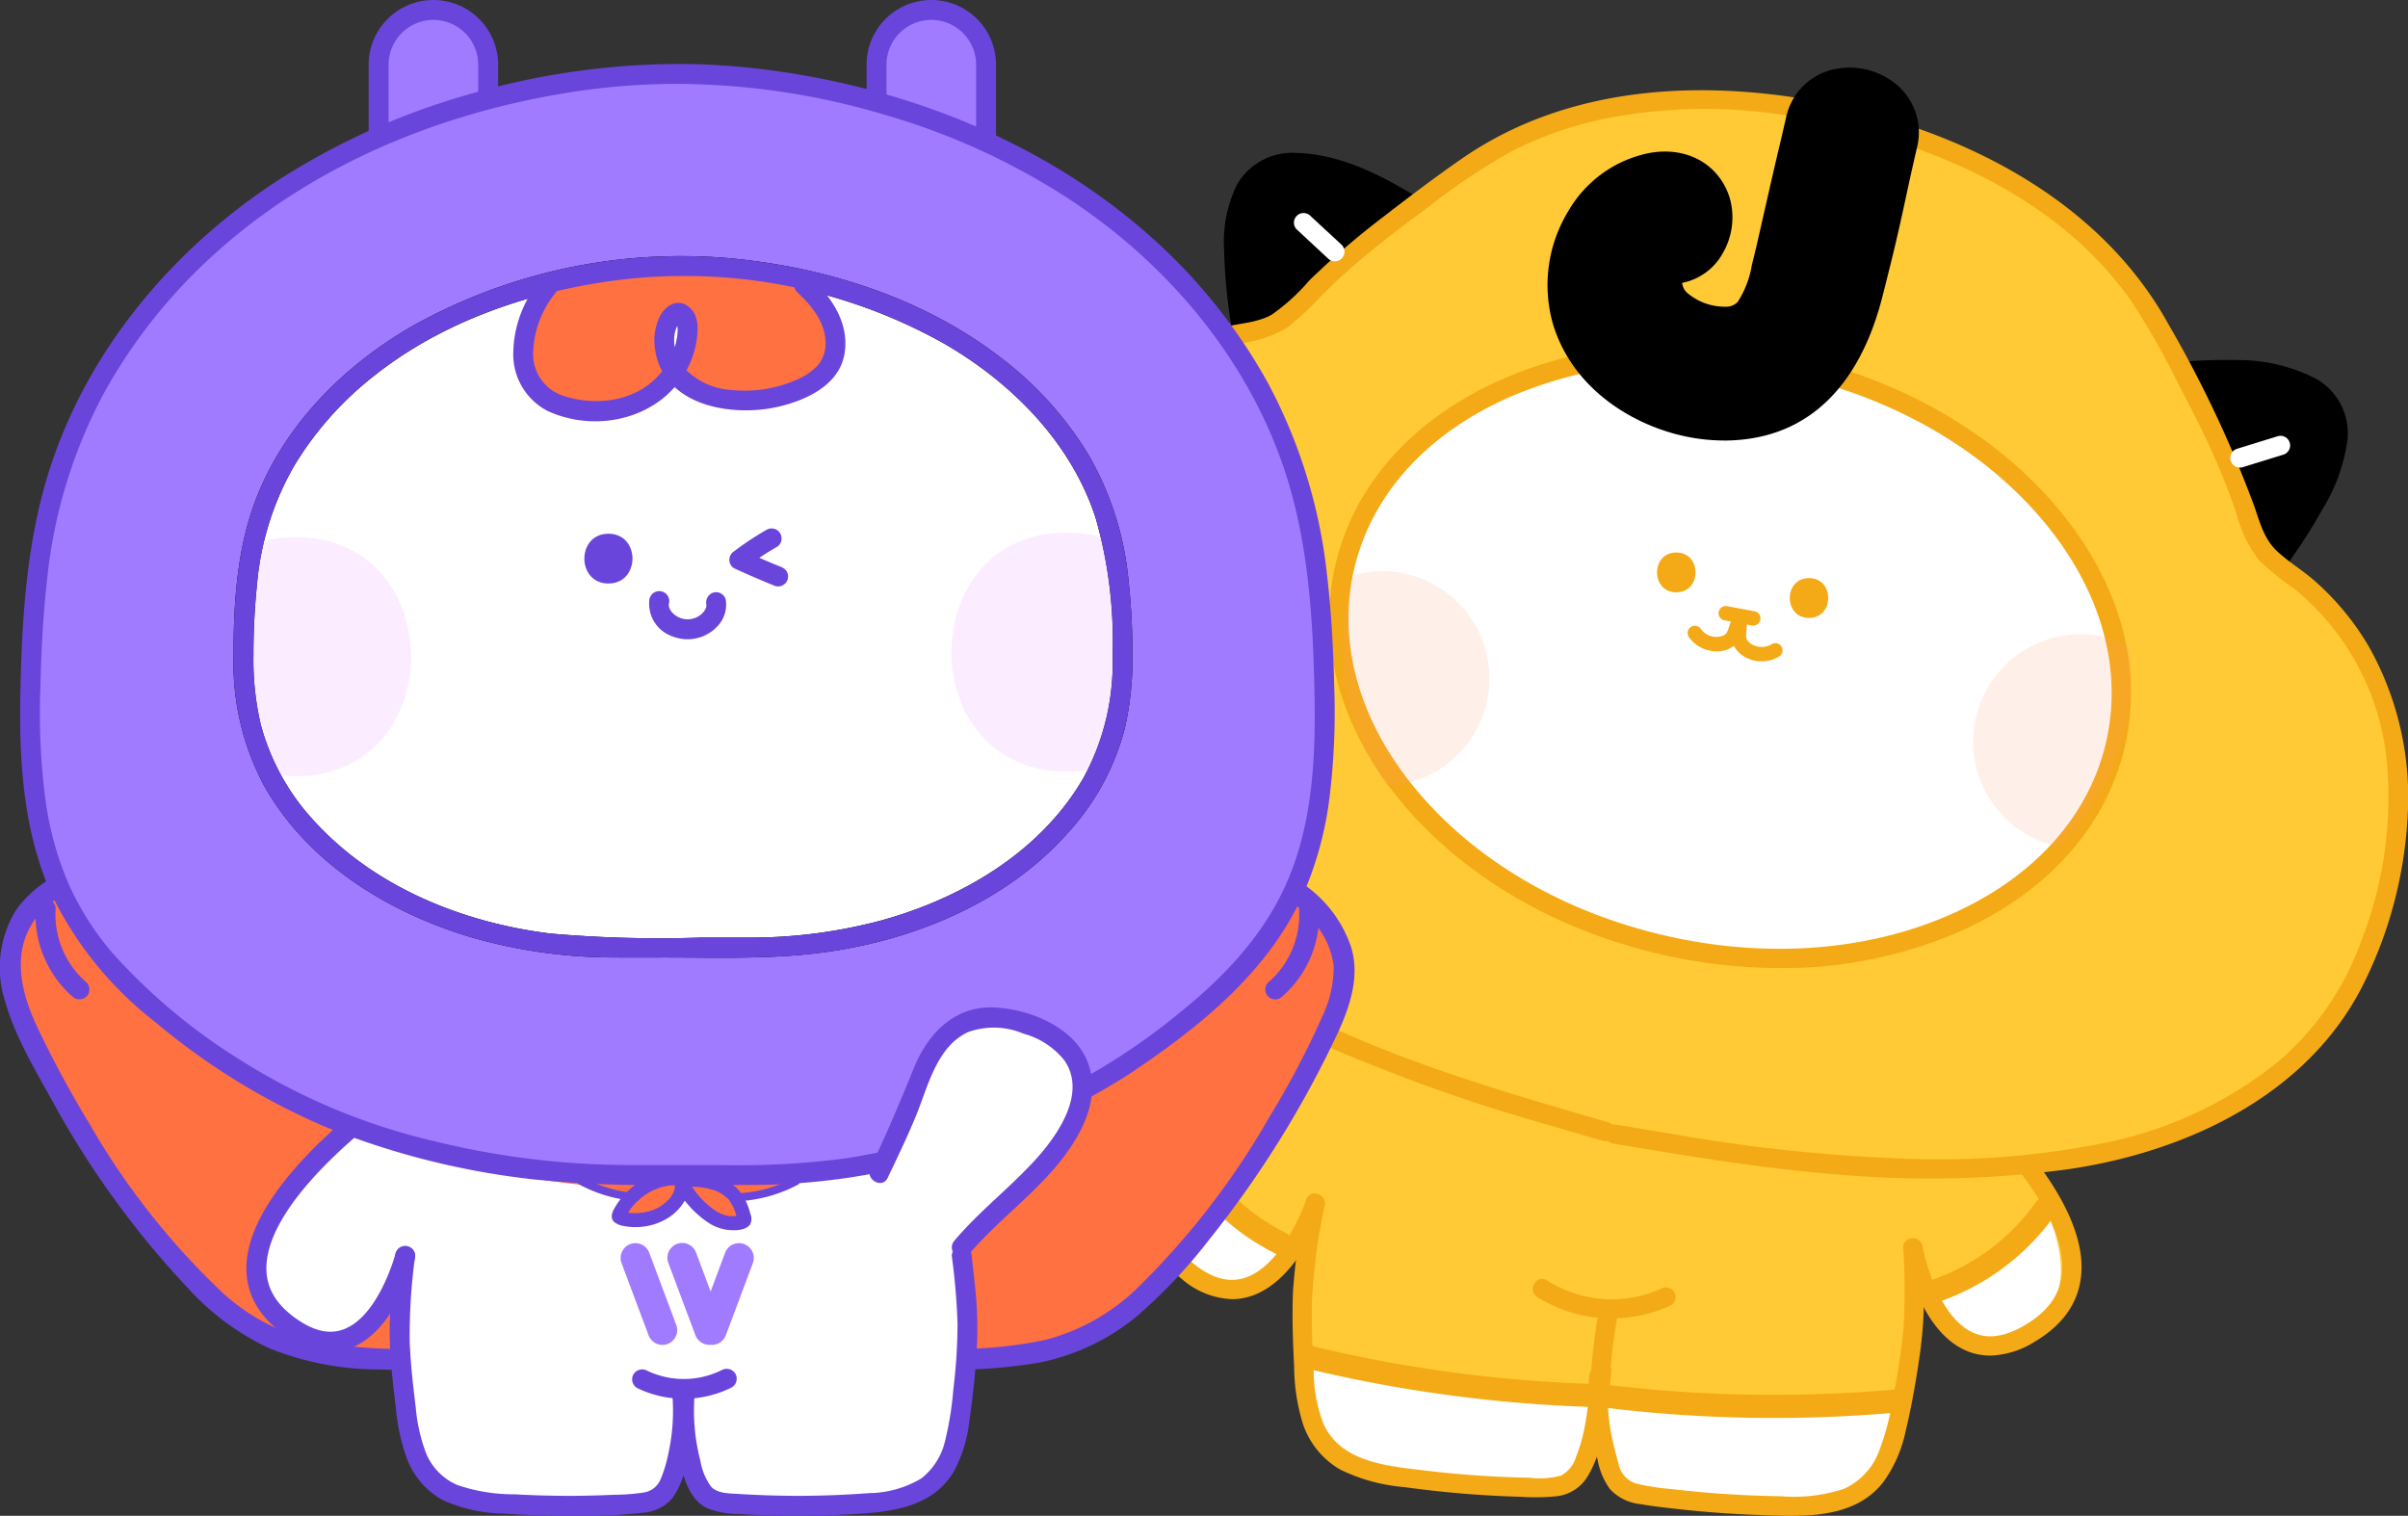 <svg xmlns="http://www.w3.org/2000/svg" xmlns:xlink="http://www.w3.org/1999/xlink" width="241.815" height="152.225" viewBox="0 0 241.815 152.225">
  <rect x="0" y="0" width="241.815" height="152.225" fill="#333333" stroke="none"/>
  <defs>
    <clipPath id="clip-path">
      <rect id="사각형_18660" data-name="사각형 18660" width="141.815" height="145.44" fill="none"/>
    </clipPath>
    <clipPath id="clip-path-3">
      <path id="패스_7281" data-name="패스 7281" d="M34.861,56.253c-1.479,16.4,15.028,31.29,36.87,33.261s40.748-9.726,42.228-26.125S98.931,32.1,77.089,30.127q-2.422-.218-4.787-.216c-19.752,0-36.07,11.155-37.441,26.342" fill="none"/>
    </clipPath>
    <clipPath id="clip-path-4">
      <rect id="사각형_18657" data-name="사각형 18657" width="21.568" height="21.569" transform="translate(98.146 56.908)" fill="none"/>
    </clipPath>
    <clipPath id="clip-path-5">
      <rect id="사각형_18658" data-name="사각형 18658" width="21.569" height="21.569" transform="translate(28.007 50.58)" fill="none"/>
    </clipPath>
    <clipPath id="clip-path-7">
      <rect id="사각형_18562" data-name="사각형 18562" width="136.029" height="152.225" fill="none"/>
    </clipPath>
    <clipPath id="clip-path-9">
      <path id="패스_6693" data-name="패스 6693" d="M68.48,25a49.469,49.469,0,0,0-8.627.769,48.806,48.806,0,0,0-20.808,8.623A34.425,34.425,0,0,0,26.394,51.9,47.729,47.729,0,0,0,24.8,63.5a39.736,39.736,0,0,0,.79,11.3c1.658,6.592,6.246,12.384,12.139,16.333a39.571,39.571,0,0,0,9.618,4.637A47.179,47.179,0,0,0,62.152,98H74.806a47.179,47.179,0,0,0,14.8-2.227,39.577,39.577,0,0,0,9.619-4.637c5.892-3.949,10.48-9.741,12.139-16.333a39.736,39.736,0,0,0,.789-11.3,47.728,47.728,0,0,0-1.592-11.6,34.437,34.437,0,0,0-12.651-17.5,48.812,48.812,0,0,0-20.808-8.623A49.664,49.664,0,0,0,68.61,25h-.13" fill="none"/>
    </clipPath>
    <clipPath id="clip-path-10">
      <rect id="사각형_18559" data-name="사각형 18559" width="23.183" height="24" transform="translate(95.545 53.487)" fill="none"/>
    </clipPath>
    <clipPath id="clip-path-11">
      <rect id="사각형_18560" data-name="사각형 18560" width="23.183" height="24" transform="translate(18.09 53.957)" fill="none"/>
    </clipPath>
  </defs>
  <g id="그룹_9766" data-name="그룹 9766" transform="translate(-884 -3638.275)">
    <g id="그룹_9765" data-name="그룹 9765" transform="translate(984 3645.06)">
      <g id="그룹_9764" data-name="그룹 9764" clip-path="url(#clip-path)">
        <g id="그룹_9753" data-name="그룹 9753">
          <g id="그룹_9752" data-name="그룹 9752" clip-path="url(#clip-path)">
            <path id="패스_7251" data-name="패스 7251" d="M93.639,98.163s12.55,15.353,13.636,18.426-.845,11.355-5.291,11.4-6.349-1.635-6.349-1.635l-3.5-6.681s-.444,20.043-4.8,22.843-22.868.71-22.868.71-3.822-3.454-4.019-5.608a39.091,39.091,0,0,1,.03-5.2l-1.977,8.727s-3.215,2.864-13.133.728-9.266-1.416-9.266-1.416-4.961-2.713-5.208-10.567a81.488,81.488,0,0,1,1.012-14.938s-5.248,7.162-6.336,7.4-10.218-.437-9.69-7.539S32.615,95.662,32.615,95.662l30.436,2.265c16.233,1.208,12.888,5.04,16.082,3.237s14.506-3,14.506-3" fill="#ffca36"/>
            <path id="패스_7252" data-name="패스 7252" d="M18.676,107.871s-5.427,7.494-.859,11.545,9.159,3.373,11.768-.514c0,0-8.011-5.732-10.909-11.031" fill="#fff"/>
            <path id="패스_7253" data-name="패스 7253" d="M105.3,114.316s4.258,8.215-.859,11.545-9.557,1.981-11.563-2.25c0,0,8.771-4.483,12.422-9.295" fill="#fff"/>
            <path id="패스_7254" data-name="패스 7254" d="M54.38,123.476a14.085,14.085,0,0,0,13.407.826.974.974,0,0,0,.347-1.324.993.993,0,0,0-1.325-.347,12.078,12.078,0,0,1-11.452-.827c-1.045-.684-2.016.991-.977,1.672" fill="#f4aa16"/>
            <path id="패스_7255" data-name="패스 7255" d="M60.653,133.471S31.676,130.647,30.9,129.9s1.587,8.606,1.587,8.606l7.351,2.921,13.019,1.136s4.2.216,5.651-1.409,2.145-7.678,2.145-7.678" fill="#fff"/>
            <path id="패스_7256" data-name="패스 7256" d="M61.118,133.171s29.076,1.5,29.955.867-2.844,8.276-2.844,8.276l-7.7,1.8-13.043-.8s-4.188-.409-5.38-2.23-.985-7.911-.985-7.911" fill="#fff"/>
            <path id="패스_7257" data-name="패스 7257" d="M31.031,130.609a141.3,141.3,0,0,0,29,3.91c1.5.046,1.495-2.278,0-2.323a138.225,138.225,0,0,1-28.386-3.827c-1.453-.353-2.073,1.887-.618,2.24" fill="#f4aa16"/>
            <path id="패스_7258" data-name="패스 7258" d="M90.6,132.737a139.815,139.815,0,0,1-28.952-.421c-1.482-.176-1.469,2.149,0,2.323a139.676,139.676,0,0,0,28.952.421c1.477-.132,1.491-2.456,0-2.323" fill="#f4aa16"/>
            <path id="패스_7259" data-name="패스 7259" d="M23.714,123.686a8.159,8.159,0,0,1-5.084-2.072c-2.654-2.139-3.885-4.675-3.658-7.539.728-9.206,16.706-18.47,17.387-18.859a.968.968,0,1,1,.963,1.679c-.158.09-15.774,9.142-16.421,17.334-.175,2.217.789,4.14,2.944,5.878,1.8,1.452,3.448,1.933,5.036,1.474,3.967-1.15,6.257-7.764,6.28-7.83a.968.968,0,0,1,1.834.621c-.1.311-2.635,7.632-7.571,9.068a6.075,6.075,0,0,1-1.71.246" fill="#f4aa16"/>
            <path id="패스_7260" data-name="패스 7260" d="M59.914,130.6c-.285,2.025-.413,4.081-.814,6.087a15.29,15.29,0,0,1-.823,2.807,3.187,3.187,0,0,1-1.488,1.9,8.183,8.183,0,0,1-3.186.224q-1.769-.033-3.535-.125-3.591-.187-7.164-.621c-3.725-.453-8.376-.849-10.051-4.795a15.1,15.1,0,0,1-.931-5.1c-.127-2.354-.224-4.716-.171-7.074a59.7,59.7,0,0,1,1.261-9.593c.226-1.218-1.64-1.74-1.867-.514a65.84,65.84,0,0,0-1.29,8.935c-.121,2.585-.021,5.174.106,7.756a19.881,19.881,0,0,0,.873,5.7,8.362,8.362,0,0,0,3.768,4.62,17.97,17.97,0,0,0,6.408,1.751c2.578.355,5.166.625,7.764.792q1.941.126,3.886.179a22,22,0,0,0,3.684-.053,4.184,4.184,0,0,0,2.963-1.794,10.786,10.786,0,0,0,1.385-3.312,57.935,57.935,0,0,0,1.089-7.261,1,1,0,0,0-.676-1.191.975.975,0,0,0-1.191.676" fill="#f4aa16"/>
            <path id="패스_7261" data-name="패스 7261" d="M99.858,129.352a6.075,6.075,0,0,1-2.567-.564c-4.669-2.15-6.087-9.766-6.146-10.089a.968.968,0,0,1,1.906-.343c.012.069,1.3,6.95,5.052,8.674,1.5.691,3.2.457,5.2-.714,2.389-1.4,3.626-3.157,3.781-5.376.574-8.2-13.532-19.461-13.674-19.573a.968.968,0,0,1,1.2-1.519c.615.486,15.047,12.014,14.4,21.225-.2,2.866-1.792,5.191-4.732,6.915a8.821,8.821,0,0,1-4.423,1.364" fill="#f4aa16"/>
            <path id="패스_7262" data-name="패스 7262" d="M59.592,131.408a22.692,22.692,0,0,0,.265,5.946c.162.843.376,1.676.588,2.508a7.1,7.1,0,0,0,1.232,2.9,4.812,4.812,0,0,0,3,1.5c1.252.218,2.523.356,3.785.5q3.925.441,7.877.587c4.373.162,9.763.574,12.77-3.275a13.334,13.334,0,0,0,2.265-5.166c.564-2.347.992-4.748,1.34-7.136a42.788,42.788,0,0,0,.47-7.939c-.044-1.1-.077-2.2-.116-3.3-.043-1.242-1.98-1.248-1.936,0a66.619,66.619,0,0,1,.023,8.068,67.986,67.986,0,0,1-1.123,7.291,24.052,24.052,0,0,1-1.4,5.223,6.7,6.7,0,0,1-3.474,3.621,16.013,16.013,0,0,1-6.347.738q-3.714-.05-7.418-.361-1.762-.148-3.52-.356a23.424,23.424,0,0,1-3.479-.533,2.562,2.562,0,0,1-1.86-2.017c-.264-.915-.488-1.85-.69-2.78a20.907,20.907,0,0,1-.316-6.013c.089-1.243-1.847-1.238-1.936,0" fill="#f4aa16"/>
            <path id="패스_7263" data-name="패스 7263" d="M17.65,108.772a23.473,23.473,0,0,0,10.359,10.3,1.189,1.189,0,0,0,1.589-.416,1.173,1.173,0,0,0-.417-1.59,21.4,21.4,0,0,1-9.525-9.47,1.162,1.162,0,0,0-2.006,1.173" fill="#f4aa16"/>
            <path id="패스_7264" data-name="패스 7264" d="M104.36,114.051a21.144,21.144,0,0,1-10.6,7.772c-1.416.462-.81,2.707.617,2.241a23.775,23.775,0,0,0,11.99-8.84,1.171,1.171,0,0,0-.417-1.59,1.186,1.186,0,0,0-1.589.417" fill="#f4aa16"/>
            <path id="패스_7265" data-name="패스 7265" d="M115.157,31.024s13.921-2.119,18.687,2.586c0,0,3.778,3.885-6.975,17.983l-13.15-18.952Z"/>
            <path id="패스_7266" data-name="패스 7266" d="M44.363,15.789S32.736,7.846,26.4,10.021c0,0-5.089,1.863-1.509,19.229L44.958,17.869Z"/>
            <path id="패스_7267" data-name="패스 7267" d="M45.553,15.083c-4.565-2.959-9.708-6.358-15.343-6.509A6.4,6.4,0,0,0,24.195,11.8a13.094,13.094,0,0,0-1.265,6.568,53.157,53.157,0,0,0,1.243,10.24c.266,1.217,2.133.7,1.867-.515a51.09,51.09,0,0,1-1.119-8.25,15.757,15.757,0,0,1,.583-6.273,4.468,4.468,0,0,1,4.4-3.061,17.4,17.4,0,0,1,7.174,1.884,61.415,61.415,0,0,1,7.5,4.364c1.048.68,2.02-1,.977-1.672"/>
            <path id="패스_7268" data-name="패스 7268" d="M115.163,31.964c4.986-.635,10.41-1.4,15.253.4a4.651,4.651,0,0,1,3.417,4.376,13.372,13.372,0,0,1-2.045,6.205,51.111,51.111,0,0,1-4.711,7.221,1,1,0,0,0,0,1.369.976.976,0,0,0,1.37,0A54.315,54.315,0,0,0,133.14,44.5a17.949,17.949,0,0,0,2.6-7.124,6.313,6.313,0,0,0-3.057-6.069,16.965,16.965,0,0,0-7.783-1.93,54.61,54.61,0,0,0-9.741.648,1,1,0,0,0-.968.968.973.973,0,0,0,.968.968"/>
            <path id="패스_7269" data-name="패스 7269" d="M110.315,17.87a54.83,54.83,0,0,0-33-14.2c-20.6-1.5-27.364,4.367-27.364,4.367L38.045,16.018,28.217,24.86S8.62,29.746,3.682,43.852s-2.065,21.22-2.065,21.22,4.751,23.307,35.091,33.3A152.494,152.494,0,0,0,86.249,110.18c27.95,1.757,40.125-8.293,40.125-8.293s18.384-9.352,13.292-38.5c0,0-4.305-9.552-12.465-14.267,0,0-10.258-28.392-16.886-31.248" fill="#ffca36"/>
            <path id="패스_7270" data-name="패스 7270" d="M85.006,3.885c-12.839-2.8-27.023-2.463-38.182,5.248-2.76,1.907-5.45,3.957-8.106,6.007A81.184,81.184,0,0,0,31.463,21.4a19.685,19.685,0,0,1-3.778,3.43c-1.41.791-3.159.846-4.708,1.218a27.077,27.077,0,0,0-7.477,3.03C5.545,34.992.822,46.547.073,57.692A30.254,30.254,0,0,0,3.82,74.658,45.373,45.373,0,0,0,16.8,88.99a92.411,92.411,0,0,0,17.333,9.674,176.37,176.37,0,0,0,21.587,7.59q2.634.779,5.274,1.537a.969.969,0,0,0,.515-1.867c-7.1-2.057-14.223-4.119-21.136-6.768a109.326,109.326,0,0,1-18.222-8.9C12.117,84.066,2.666,74.26,1.975,61.866A40.42,40.42,0,0,1,4.9,44.774a29.538,29.538,0,0,1,9.034-12.3,24.647,24.647,0,0,1,6.533-3.642,26.727,26.727,0,0,1,3.86-1.106,12.675,12.675,0,0,0,4.844-1.543,28.885,28.885,0,0,0,3.666-3.417q1.716-1.685,3.543-3.252c2.334-2,4.8-3.845,7.273-5.669a60.41,60.41,0,0,1,8.272-5.5,37.278,37.278,0,0,1,8.773-3.116,51.785,51.785,0,0,1,19.013-.37c1.6.243,3.2.544,4.784.89,1.215.265,1.734-1.6.515-1.867" fill="#f4aa16"/>
            <path id="패스_7271" data-name="패스 7271" d="M84.917,5.9c11.134,2.646,22.271,7.885,29.047,17.468a72.945,72.945,0,0,1,4.673,8.193c1.485,2.81,2.94,5.64,4.178,8.569.647,1.53,1.234,3.086,1.773,4.658a13.345,13.345,0,0,0,2.219,4.64,27.93,27.93,0,0,0,3.612,2.934,25.572,25.572,0,0,1,9.335,18.174,39.561,39.561,0,0,1-2.683,17.305,28.528,28.528,0,0,1-8.465,12.134A40.7,40.7,0,0,1,111.82,107.9a84.793,84.793,0,0,1-20.949,1.658A167.208,167.208,0,0,1,68.007,107.1c-1.877-.3-3.752-.619-5.627-.934a1,1,0,0,0-1.191.676.977.977,0,0,0,.676,1.191c7.814,1.312,15.646,2.626,23.555,3.2a103.443,103.443,0,0,0,22.3-.6c11.765-1.72,23.917-7.365,29.526-18.4a42.757,42.757,0,0,0,4.531-17.042A30.851,30.851,0,0,0,137.9,58.178a26.819,26.819,0,0,0-5.554-6.712c-1.205-1.048-2.617-1.874-3.765-2.982-1.233-1.19-1.66-2.856-2.2-4.425a118.4,118.4,0,0,0-8.629-18.294c-5.884-10.66-16.686-17.189-28.081-20.6q-2.1-.63-4.24-1.133C84.22,3.742,83.7,5.609,84.917,5.9" fill="#f4aa16"/>
            <path id="패스_7272" data-name="패스 7272" d="M112.453,67.9c-3.66,16.054-23.96,25.116-45.342,20.242S31.361,66.3,35.021,50.245,58.981,25.129,80.363,30s35.75,21.84,32.09,37.894" fill="#fff"/>
            <path id="패스_7273" data-name="패스 7273" d="M78.7,90.432a53.18,53.18,0,0,1-11.8-1.349c-10.544-2.4-19.763-7.756-25.958-15.073-6.262-7.4-8.7-15.911-6.859-23.98S41.8,35.343,50.652,31.392C59.4,27.484,70.033,26.655,80.58,29.06s19.763,7.756,25.958,15.073c6.263,7.4,8.7,15.911,6.859,23.979S105.672,82.8,96.823,86.751A44.51,44.51,0,0,1,78.7,90.432M68.775,29.646A42.565,42.565,0,0,0,51.442,33.16c-8.279,3.7-13.776,9.841-15.477,17.3s.59,15.379,6.449,22.3c5.927,7,14.774,12.125,24.913,14.437s20.332,1.526,28.706-2.213c8.28-3.7,13.776-9.841,15.477-17.3s-.59-15.378-6.449-22.3c-5.927-7-14.774-12.126-24.913-14.437a51.237,51.237,0,0,0-11.373-1.3" fill="#f4aa16"/>
            <path id="패스_7274" data-name="패스 7274" d="M68.335,52.7c2.574,0,2.577-4,0-4s-2.578,4,0,4" fill="#f4aa16"/>
            <path id="패스_7275" data-name="패스 7275" d="M81.664,55.271c2.574,0,2.578-4,0-4s-2.578,4,0,4" fill="#f4aa16"/>
            <path id="패스_7276" data-name="패스 7276" d="M73.921,55.393a7.632,7.632,0,0,0-.3.8c-.034.106-.071.211-.106.317-.042.127.022-.033-.013.039-.024.048-.046.1-.072.145a1.864,1.864,0,0,1-.1.164c.06-.085,0-.012-.034.026s-.118.1-.034.037c-.056.039-.114.07-.173.1-.111.067.031,0-.041.023-.051.018-.1.037-.153.053s-.119.034-.179.047c-.02.005-.188.039-.085.02s-.083.007-.087.007c-.051,0-.1.005-.153.006a2.693,2.693,0,0,1-.336-.019c.1.012.054.006-.019-.008-.05-.011-.1-.022-.15-.035s-.118-.034-.176-.053c-.018-.006-.177-.065-.086-.029s-.065-.031-.081-.039c-.056-.028-.11-.057-.163-.088a2.426,2.426,0,0,1-.256-.171c.081.062.026.018-.02-.023s-.076-.07-.112-.107-.085-.09-.126-.137c-.1-.114.059.087-.039-.05a.726.726,0,1,0-1.254.732A3.4,3.4,0,0,0,72.7,58.613a2.584,2.584,0,0,0,1.791-.9,3.063,3.063,0,0,0,.452-.883c.044-.126.083-.254.124-.382.02-.064.041-.127.063-.191.009-.026.111-.274.049-.135a.744.744,0,0,0-.261-.993.733.733,0,0,0-.993.26" fill="#f4aa16"/>
            <path id="패스_7277" data-name="패스 7277" d="M73.971,55.855a5.858,5.858,0,0,0,.04,1.96,2.669,2.669,0,0,0,1.269,1.409,3.418,3.418,0,0,0,3.365-.069.726.726,0,0,0-.733-1.254c-.065.04-.2.148-.278.149l.029-.012-.049.018c-.057.021-.115.039-.174.056-.1.028-.2.047-.3.067l.064-.009-.078.007c-.051,0-.1.007-.155.008-.113,0-.224-.005-.337-.014-.15-.011.147.034-.012,0-.051-.011-.1-.02-.152-.032-.1-.024-.2-.058-.3-.09-.14-.045.125.066-.018-.006-.046-.023-.093-.045-.138-.07a2.643,2.643,0,0,1-.264-.164c-.143-.1.112.1-.017-.015-.041-.038-.083-.074-.123-.114s-.077-.086-.117-.126c.107.1,0,0-.024-.038a.459.459,0,0,1-.084-.151c.034.086.037.089.007.007l-.017-.06c-.016-.061-.029-.18-.017-.051-.006-.062-.009-.124-.01-.187a3.737,3.737,0,0,1,.018-.381c.024-.279.061-.555.058-.835a.726.726,0,0,0-1.452,0" fill="#f4aa16"/>
            <path id="패스_7278" data-name="패스 7278" d="M73.111,55.5l2.761.515a.776.776,0,0,0,.559-.073.726.726,0,0,0-.173-1.327L73.5,54.1a.776.776,0,0,0-.559.073.726.726,0,0,0,.173,1.327" fill="#f4aa16"/>
          </g>
        </g>
        <g id="그룹_9761" data-name="그룹 9761">
          <g id="그룹_9760" data-name="그룹 9760" clip-path="url(#clip-path-3)">
            <g id="그룹_9756" data-name="그룹 9756" opacity="0.15">
              <g id="그룹_9755" data-name="그룹 9755">
                <g id="그룹_9754" data-name="그룹 9754" clip-path="url(#clip-path-4)">
                  <path id="패스_7279" data-name="패스 7279" d="M119.67,68.661A10.784,10.784,0,1,1,109.9,56.952a10.783,10.783,0,0,1,9.771,11.709" fill="#ff946e"/>
                </g>
              </g>
            </g>
            <g id="그룹_9759" data-name="그룹 9759" opacity="0.15">
              <g id="그룹_9758" data-name="그룹 9758">
                <g id="그룹_9757" data-name="그룹 9757" clip-path="url(#clip-path-5)">
                  <path id="패스_7280" data-name="패스 7280" d="M49.531,62.334A10.784,10.784,0,1,1,39.76,50.625a10.783,10.783,0,0,1,9.771,11.709" fill="#ff946e"/>
                </g>
              </g>
            </g>
          </g>
        </g>
        <g id="그룹_9763" data-name="그룹 9763">
          <g id="그룹_9762" data-name="그룹 9762" clip-path="url(#clip-path)">
            <path id="패스_7282" data-name="패스 7282" d="M90.352,13.263c.337-1.554.539-2.526,1.191-5.365A5.326,5.326,0,0,0,90,2.6a6.356,6.356,0,0,0-6.01-1.381,5.351,5.351,0,0,0-3.712,4.107c-.606,2.637-.578,2.49-.745,3.2S79.2,9.953,78.591,12.6q-.263,1.143-.52,2.288c-.376,1.668-.753,3.336-1.164,5l-.048.2a10.325,10.325,0,0,1-1.616,4.08,2.588,2.588,0,0,1-1.959.829,6.808,6.808,0,0,1-4.549-1.68A2.271,2.271,0,0,1,68,21.283c.061-.209.214-.5.833-.623a5,5,0,0,0,3.3-2.447,6.173,6.173,0,0,0,.635-4.84C71.846,10.431,69,8.9,65.688,9.556a11.2,11.2,0,0,0-7.38,5.381,13.3,13.3,0,0,0-1.451,10.468c1.835,6.184,7.547,9.541,12.281,10.62a17.776,17.776,0,0,0,4.659.449c9-.362,12.731-7.595,14.272-13.6,1.28-4.994,1.679-6.83,2.283-9.611"/>
            <path id="패스_7283" data-name="패스 7283" d="M73.135,37.454a18.923,18.923,0,0,1-4.212-.486c-5-1.14-11.04-4.7-12.994-11.288a14.287,14.287,0,0,1,1.549-11.244A12.157,12.157,0,0,1,65.5,8.606c3.821-.757,7.117,1.043,8.2,4.476A7.161,7.161,0,0,1,72.97,18.7a5.941,5.941,0,0,1-3.946,2.9,1.046,1.046,0,0,0-.1.026,1.564,1.564,0,0,0,.486.982,5.828,5.828,0,0,0,3.83,1.409,1.6,1.6,0,0,0,1.268-.49,9.727,9.727,0,0,0,1.413-3.682l.049-.2c.4-1.6.76-3.213,1.124-4.822l.555-2.448c.61-2.651.778-3.366.946-4.08l.1-.41c.092-.389.185-.778.647-2.785A6.286,6.286,0,0,1,83.709.291a7.358,7.358,0,0,1,6.953,1.6,6.263,6.263,0,0,1,1.824,6.227c-.55,2.394-.779,3.457-1.04,4.665l-.148.688c-.6,2.766-1,4.593-2.291,9.646-1.624,6.323-5.574,13.942-15.172,14.326-.232.01-.466.014-.7.014M67.2,10.37a6.856,6.856,0,0,0-1.326.134,10.242,10.242,0,0,0-6.74,4.933,12.31,12.31,0,0,0-1.351,9.693c1.716,5.784,7.1,8.932,11.567,9.951a16.626,16.626,0,0,0,4.405.425c8.408-.338,11.914-7.186,13.374-12.873,1.284-5.017,1.679-6.831,2.273-9.575l.149-.687c.262-1.214.492-2.283,1.045-4.69a4.341,4.341,0,0,0-1.256-4.376,5.36,5.36,0,0,0-5.067-1.163,4.364,4.364,0,0,0-3.051,3.4c-.465,2.017-.557,2.409-.65,2.8l-.1.406c-.169.713-.337,1.425-.945,4.07l-.554,2.441c-.367,1.621-.734,3.244-1.132,4.859l-.05.2a10.958,10.958,0,0,1-1.819,4.475,3.542,3.542,0,0,1-2.649,1.168,7.784,7.784,0,0,1-5.266-1.948,3.194,3.194,0,0,1-.991-3,1.862,1.862,0,0,1,1.572-1.3A4.039,4.039,0,0,0,71.3,17.719a5.172,5.172,0,0,0,.544-4.055A4.626,4.626,0,0,0,67.2,10.37"/>
            <path id="패스_7284" data-name="패스 7284" d="M30.242,16.275l3.122,2.9a.968.968,0,0,0,1.369-1.37l-3.122-2.894a.968.968,0,1,0-1.369,1.368" fill="#fff"/>
            <path id="패스_7285" data-name="패스 7285" d="M128.753,37.017l-4.068,1.256a.968.968,0,0,0,.515,1.867l4.068-1.256a.968.968,0,0,0-.515-1.867" fill="#fff"/>
            <path id="패스_7286" data-name="패스 7286" d="M60.514,125.12a60.225,60.225,0,0,0-.789,6.654.973.973,0,0,0,.968.968.989.989,0,0,0,.968-.968,55.065,55.065,0,0,1,.72-6.139.991.991,0,0,0-.676-1.191.98.98,0,0,0-1.191.676" fill="#f4aa16"/>
          </g>
        </g>
      </g>
    </g>
    <g id="그룹_9611" data-name="그룹 9611" transform="translate(884 3638.275)">
      <g id="그룹_9610" data-name="그룹 9610" clip-path="url(#clip-path-7)">
        <g id="그룹_9599" data-name="그룹 9599">
          <g id="그룹_9598" data-name="그룹 9598" clip-path="url(#clip-path-7)">
            <path id="패스_6666" data-name="패스 6666" d="M82.05,100.616a30.475,30.475,0,0,0,2.441,5.106,18.121,18.121,0,0,0,3.681,4.548,8.222,8.222,0,0,0,7.283,1.994,6.229,6.229,0,0,0,4.066-2.8c3-4.467,2.69-4.706,4.694-9.022s5.023-8.6,10.043-11.1,12.412-2.644,16.533.681c2.583,2.085,4.475,5.141,4.176,8-.385,3.686-2.529,7.151-4.292,10.531A89.383,89.383,0,0,1,118.53,126.3c-2.649,3.01-5.556,6.168-9.7,8.04-4.056,1.83-8.948,2.265-13.656,2.137-6.279-.169-13.053.469-16.783-3.4-4.921-5.1-2.813-5.662-6.865-10.083a4.423,4.423,0,0,0-5-1,6.172,6.172,0,0,0-2.435,2.533c-3.382,5.349-1.775,3.732-6.425,8.55-3.731,3.865-10.5,3.227-16.784,3.4-4.707.128-9.6-.307-13.655-2.137-4.148-1.872-7.055-5.03-9.7-8.04A89.3,89.3,0,0,1,5.374,108.564c-1.764-3.38-3.908-6.845-4.292-10.531a8.883,8.883,0,0,1,3.176-8c4.12-3.325,12.513-3.182,17.533-.681s7.623,7,10.042,11.1c2.689,4.555,3.212,4.854,5.694,9.022a5.882,5.882,0,0,0,4.066,2.8,6.348,6.348,0,0,0,6.283-1.994,19.018,19.018,0,0,0,3.224-3.8,41.979,41.979,0,0,0,2.934-5.622c1.343-3.14,4.9-8.582,13.546-9.243,9.427-.721,13.126,5.433,14.47,9.009" fill="#ff7140"/>
            <path id="패스_6667" data-name="패스 6667" d="M81.037,100.895c1.8,4.712,4.964,10.906,10.306,12.282a8.319,8.319,0,0,0,8.246-2.1,24.748,24.748,0,0,0,3.994-6.614c2.533-5.8,5.378-11.395,11.359-14.285,5.386-2.6,12.9-2.444,16.953,2.4A8.184,8.184,0,0,1,133.932,97a11.634,11.634,0,0,1-1.2,5.2,85.424,85.424,0,0,1-5.2,9.878,78.546,78.546,0,0,1-13.305,17.264,20.675,20.675,0,0,1-9.274,5.221,42.308,42.308,0,0,1-10.986.844c-3.276-.047-6.647.12-9.87-.577a11.52,11.52,0,0,1-7.257-5.2c-1.086-1.584-1.626-3.446-2.7-5.035-1.569-2.324-3.553-4.366-6.577-3.931-4.367.629-5.482,6.121-8.111,9.022-2.043,2.255-3.922,4.26-6.966,5.023-3.179.8-6.538.66-9.789.693a47.474,47.474,0,0,1-10.964-.689,20.411,20.411,0,0,1-9.324-4.835A74.442,74.442,0,0,1,8.973,112.837a107.2,107.2,0,0,1-5.262-9.752c-1.417-3.032-2.406-6.632-.785-9.791,2.788-5.433,10.809-5.425,15.884-3.966,6.426,1.846,9.582,7.481,12.819,12.823,1.325,2.186,2.8,4.274,4.144,6.449a11.156,11.156,0,0,0,2.677,3.421,7.939,7.939,0,0,0,3.928,1.421c3.144.317,5.351-1.446,7.39-3.607a26.323,26.323,0,0,0,4.422-6.8A23.433,23.433,0,0,1,57.25,97.6a13.762,13.762,0,0,1,5.977-4.059c5.188-1.779,11.435-1.251,15.236,3.019a14.071,14.071,0,0,1,2.574,4.332c.477,1.25,2.508.708,2.025-.558a14.8,14.8,0,0,0-8.427-8.889A18.02,18.02,0,0,0,57.75,94.205,15.849,15.849,0,0,0,53.763,99c-1.383,2.547-2.352,5.288-4.052,7.669-1.554,2.175-3.887,4.81-6.775,4.707a5.4,5.4,0,0,1-4.316-2.149c-.849-1.213-1.552-2.543-2.37-3.78-1.6-2.416-3.091-4.878-4.592-7.354a28.407,28.407,0,0,0-6-7.461A20.238,20.238,0,0,0,8.471,86.969a11.064,11.064,0,0,0-6.9,4.485A11.047,11.047,0,0,0,.53,100.623c1.031,3.6,3.078,6.951,4.87,10.212a89.961,89.961,0,0,0,6.343,9.947,88.679,88.679,0,0,0,7.083,8.525,25.559,25.559,0,0,0,8.249,6.109,29.645,29.645,0,0,0,10.92,2.114c3.538.1,7.169.067,10.7-.174,3.032-.208,6.222-.736,8.691-2.638a24.69,24.69,0,0,0,4.827-5.121c1.3-1.843,2.162-4.017,3.629-5.742a3.323,3.323,0,0,1,3.761-.947c1.328.533,2.349,2.1,3.068,3.292,1.1,1.819,1.74,3.762,3.071,5.46a13.045,13.045,0,0,0,7.439,5.113c3.317.792,6.788.69,10.173.725a51.62,51.62,0,0,0,11.1-.673,22.271,22.271,0,0,0,9.62-4.563,52.245,52.245,0,0,0,7.279-7.674,103.23,103.23,0,0,0,12.408-19.64c1.461-2.95,2.947-6.472,1.933-9.791a12.463,12.463,0,0,0-6.025-7.1c-5.517-2.839-12.838-1.821-17.9,1.515a22.576,22.576,0,0,0-6.653,6.984,71.809,71.809,0,0,0-3.731,7.709,28.294,28.294,0,0,1-1.815,3.22c-.954,1.494-1.889,2.976-3.651,3.57a7.305,7.305,0,0,1-5.172-.294,11.431,11.431,0,0,1-3.725-3.226,24.2,24.2,0,0,1-3.959-7.2c-.478-1.25-2.509-.708-2.025.558" fill="#6a45db"/>
            <path id="패스_6668" data-name="패스 6668" d="M130.455,91.268a9,9,0,0,1-3.1,7.394,1,1,0,0,0,1.415,1.414,10.9,10.9,0,0,0,3.688-8.808,1.024,1.024,0,0,0-1-1,1.008,1.008,0,0,0-1,1" fill="#6a45db"/>
            <path id="패스_6669" data-name="패스 6669" d="M3.583,91.268a10.9,10.9,0,0,0,3.688,8.808,1.026,1.026,0,0,0,1.415,0,1.009,1.009,0,0,0,0-1.414,9,9,0,0,1-3.1-7.394,1,1,0,0,0-2,0" fill="#6a45db"/>
            <path id="패스_6670" data-name="패스 6670" d="M96.694,127.191s.97,18.592-2.868,21.485S72.7,150.909,72.7,150.909s-3.778-2.935-4.108-4.917a18.974,18.974,0,0,1,.085-4.789L67.031,149.4s-2.781,2.874-12.113,1.579-8.678-.673-8.678-.673-4.781-2.17-5.551-9.426a75.69,75.69,0,0,1-.093-13.9s-4.366,6.993-5.356,7.292-9.493.3-9.493-6.313,8.9-14.234,8.9-14.234,16.6,5.731,31.72,5.731,30.231-2.834,33.065-4.724l2.835-1.889" fill="#fff"/>
            <path id="패스_6671" data-name="패스 6671" d="M33.187,135.742a7.963,7.963,0,0,1-4.492-1.6c-2.635-1.818-3.964-4.111-3.951-6.815.039-8.63,14.243-18.341,14.848-18.749a1,1,0,1,1,1.125,1.662c-.139.094-13.932,9.524-13.966,17.1-.008,2.028,1,3.713,3.085,5.153,1.739,1.2,3.263,1.533,4.669,1.007,3.543-1.319,5.2-7.55,5.213-7.613a1,1,0,0,1,1.943.5c-.077.3-1.928,7.3-6.451,8.991a5.741,5.741,0,0,1-2.023.37" fill="#6a45db"/>
            <path id="패스_6672" data-name="패스 6672" d="M67.485,139.706a19.8,19.8,0,0,1-.357,6.222,13.461,13.461,0,0,1-.786,2.619,2.177,2.177,0,0,1-1.724,1.345,21.012,21.012,0,0,1-3.03.224q-1.676.077-3.353.1-3.292.036-6.582-.15a17.325,17.325,0,0,1-5.721-.93,5.911,5.911,0,0,1-3.174-3.265,17.392,17.392,0,0,1-1.015-4.584c-.269-2.18-.515-4.365-.6-6.561a58.222,58.222,0,0,1,.549-8.591,1.01,1.01,0,0,0-1-1,1.027,1.027,0,0,0-1,1,59.41,59.41,0,0,0-.564,8.1c.064,2.359.325,4.707.614,7.048a20.189,20.189,0,0,0,1.121,5.2,7.952,7.952,0,0,0,3.56,4.143,14.976,14.976,0,0,0,6.033,1.369c2.384.169,4.775.241,7.165.23a56.341,56.341,0,0,0,6.972-.307,4.254,4.254,0,0,0,2.951-1.494,8.444,8.444,0,0,0,1.3-3.05,21.5,21.5,0,0,0,.655-7.666,1.032,1.032,0,0,0-1-1,1.011,1.011,0,0,0-1,1" fill="#6a45db"/>
            <path id="패스_6673" data-name="패스 6673" d="M67.774,139.706a21.569,21.569,0,0,0,.429,6.755c.423,1.888.993,4.21,2.942,5.06a8.89,8.89,0,0,0,3.046.524q1.8.108,3.6.152,3.6.085,7.2-.1c4.008-.2,8.57-.5,10.814-4.358a13.71,13.71,0,0,0,1.527-4.963c.324-2.228.578-4.476.726-6.722a38.88,38.88,0,0,0-.152-6.95c-.112-.993-.218-1.986-.327-2.979a1.033,1.033,0,0,0-1-1,1.009,1.009,0,0,0-1,1,65.974,65.974,0,0,1,.579,6.888,56.325,56.325,0,0,1-.427,6.566,32.363,32.363,0,0,1-.821,5.107,6.693,6.693,0,0,1-2.386,3.784,10.463,10.463,0,0,1-5.274,1.479,93.184,93.184,0,0,1-13.178.075c-.873-.054-2.017-.027-2.662-.723a6.076,6.076,0,0,1-1.07-2.581,19.862,19.862,0,0,1-.553-7.019,1.012,1.012,0,0,0-1-1,1.026,1.026,0,0,0-1,1" fill="#6a45db"/>
            <path id="패스_6674" data-name="패스 6674" d="M63.974,139.39a10.721,10.721,0,0,0,9.516-.061,1.014,1.014,0,0,0,.36-1.374,1.026,1.026,0,0,0-1.373-.36,8.566,8.566,0,0,1-7.49.061,1.028,1.028,0,0,0-1.373.361,1.013,1.013,0,0,0,.36,1.373" fill="#6a45db"/>
            <path id="패스_6675" data-name="패스 6675" d="M67.928,118.092s-5.305,2.057-5.162,3.789c0,0,2.151,1.7,4.66-.778l2.008-1,2.509,2.509,2.745-.077s-2.745-4.942-6.76-4.44" fill="#ff7140"/>
            <path id="패스_6676" data-name="패스 6676" d="M58.392,118.057l21.531.245s-3.556,3.959-20.47,1.122Z" fill="#ff7140"/>
            <path id="패스_6677" data-name="패스 6677" d="M67.9,117.6a7.293,7.293,0,0,0-5.912,3.281c-.334.51-.873,1.308-.309,1.844a2.138,2.138,0,0,0,1.008.406,5.307,5.307,0,0,0,1.125.1,6.089,6.089,0,0,0,3.558-1.107c1.135-.852,2.165-2.282,1.7-3.761-.268-.86-1.626-.493-1.355.374.33,1.056-.8,2.091-1.638,2.548a4.591,4.591,0,0,1-1.631.5,5.432,5.432,0,0,1-1.028.036,2.776,2.776,0,0,1-.47-.069c-.071-.017-.143-.036-.214-.058-.053-.015-.106-.033-.158-.052-.089-.036-.072-.022.05.042q.1.248.206.5c.009.121-.058.165.024,0,.034-.069.069-.136.106-.2.066-.12.137-.237.211-.352a4.916,4.916,0,0,1,.439-.586,5.936,5.936,0,0,1,1.236-1.083A5.766,5.766,0,0,1,67.9,119a.7.7,0,0,0,0-1.4" fill="#6a45db"/>
            <path id="패스_6678" data-name="패스 6678" d="M68.4,119.161a18.3,18.3,0,0,1,1.9.066,6.765,6.765,0,0,1,1.67.4,3.26,3.26,0,0,1,1.293.986,4.685,4.685,0,0,1,.456.79,4.569,4.569,0,0,1,.2.594c.027.092.051.185.073.279.015.064.029.129.043.194.019.09.028.1.027.046l.1-.355c.056-.107.316-.142.084-.109-.075.011-.149.041-.223.054a2.361,2.361,0,0,1-.385.031,2.556,2.556,0,0,1-.707-.067,3.948,3.948,0,0,1-1.311-.643,8.637,8.637,0,0,1-2.081-2.182.721.721,0,0,0-.961-.252.71.71,0,0,0-.252.962,9.987,9.987,0,0,0,2.872,2.876,4.576,4.576,0,0,0,1.892.684c.68.075,1.839.083,2.252-.58a1.231,1.231,0,0,0,.009-1.033,6.087,6.087,0,0,0-.292-.912,5.239,5.239,0,0,0-.884-1.47,4.93,4.93,0,0,0-2.52-1.473,12.9,12.9,0,0,0-3.256-.289.7.7,0,0,0,0,1.405" fill="#6a45db"/>
            <path id="패스_6679" data-name="패스 6679" d="M79.721,118.284a13.332,13.332,0,0,1-5.256,1.53c-.512.038-.516.842,0,.8a14.3,14.3,0,0,0,5.661-1.64c.457-.243.051-.936-.4-.693" fill="#6a45db"/>
            <path id="패스_6680" data-name="패스 6680" d="M63.862,119.814a13.332,13.332,0,0,1-5.256-1.53c-.456-.242-.862.451-.4.694a14.317,14.317,0,0,0,5.661,1.639c.515.039.513-.764,0-.8" fill="#6a45db"/>
            <path id="패스_6681" data-name="패스 6681" d="M88.725,118.75l-.06.047.3-.234a6.228,6.228,0,0,1-.982.621,1.136,1.136,0,0,0-.421.387,1.55,1.55,0,0,0-.117,1.666l.234.3a1.5,1.5,0,0,0,.662.386l.4.054a1.491,1.491,0,0,0,.757-.205,8.227,8.227,0,0,0,1.346-.9,1.111,1.111,0,0,0,.31-.482,1.35,1.35,0,0,0,0-1.156,1.114,1.114,0,0,0-.31-.483l-.3-.235a1.5,1.5,0,0,0-.757-.2l-.4.053a1.505,1.505,0,0,0-.662.386" fill="#fff"/>
            <path id="패스_6682" data-name="패스 6682" d="M68.533,27.718a53.173,53.173,0,0,1,26.032,6.648c6.889,3.916,12.972,9.98,15.461,17.652a44.886,44.886,0,0,1,1.7,13.877,24,24,0,0,1-2.953,12.277c-4.281,7.373-12.117,11.981-20.145,14.23a50.8,50.8,0,0,1-13.663,1.755q-2.268,0-4.535,0a125.667,125.667,0,0,1-15.1-.4C46.646,92.7,37.814,89.194,31.77,82.69A22.958,22.958,0,0,1,26.195,72.8a28.534,28.534,0,0,1-.743-7.022,70.072,70.072,0,0,1,.364-7.17A28.822,28.822,0,0,1,29.6,46.682a33.4,33.4,0,0,1,7.942-8.92c6.794-5.412,15.406-8.385,23.936-9.559a52.23,52.23,0,0,1,7.168-.485,1,1,0,0,0,0-2,55.241,55.241,0,0,0-27.134,6.973C34.255,36.84,27.961,43.253,25.284,51.305c-1.543,4.642-1.839,9.729-1.832,14.59a26.138,26.138,0,0,0,3.085,13.039C30.9,86.656,38.919,91.6,47.23,94.1a51.95,51.95,0,0,0,14.739,2.055c1.593.006,3.186,0,4.779,0,5.353,0,10.751.2,16.068-.528,9.051-1.235,18.229-5.036,24.4-11.96a24.788,24.788,0,0,0,5.75-10.57,31.382,31.382,0,0,0,.757-7.441,68.544,68.544,0,0,0-.4-7.4,30.884,30.884,0,0,0-4.02-12.584,34.965,34.965,0,0,0-8.334-9.388c-7.136-5.656-16.02-8.826-24.981-10.042a54.725,54.725,0,0,0-7.457-.524,1,1,0,0,0,0,2"/>
            <path id="패스_6683" data-name="패스 6683" d="M43.522,24h0a5.5,5.5,0,0,0,5.5-5.5V6.5a5.5,5.5,0,0,0-11,0v12a5.5,5.5,0,0,0,5.5,5.5" fill="#a17bff"/>
            <path id="패스_6684" data-name="패스 6684" d="M43.522,25a6.508,6.508,0,0,1-6.5-6.5V6.5a6.5,6.5,0,0,1,13,0v12a6.508,6.508,0,0,1-6.5,6.5m0-23a4.505,4.505,0,0,0-4.5,4.5v12a4.5,4.5,0,0,0,9,0V6.5a4.505,4.505,0,0,0-4.5-4.5" fill="#6a45db"/>
            <path id="패스_6685" data-name="패스 6685" d="M93.522,24h0a5.5,5.5,0,0,0,5.5-5.5V6.5a5.5,5.5,0,0,0-11,0v12a5.5,5.5,0,0,0,5.5,5.5" fill="#a17bff"/>
            <path id="패스_6686" data-name="패스 6686" d="M93.522,25a6.508,6.508,0,0,1-6.5-6.5V6.5a6.5,6.5,0,1,1,13,0v12a6.508,6.508,0,0,1-6.5,6.5m0-23a4.505,4.505,0,0,0-4.5,4.5v12a4.5,4.5,0,0,0,9,0V6.5a4.505,4.505,0,0,0-4.5-4.5" fill="#6a45db"/>
            <path id="패스_6687" data-name="패스 6687" d="M67.939,7.425a70.914,70.914,0,0,1,12.9,1.185,71.119,71.119,0,0,1,30.916,13.3c8.894,6.891,15.782,16.347,18.8,26.986a76.231,76.231,0,0,1,2.366,17.893c.224,5.835.207,11.742-1.172,17.426-2.465,10.161-9.282,16.146-18.036,22.234a57.873,57.873,0,0,1-14.29,7.149C92.373,116.011,85.224,118,75.652,118H63.307a82.255,82.255,0,0,1-26.68-4.407,57.873,57.873,0,0,1-14.29-7.149C13.583,100.356,6.766,94.371,4.3,84.21,2.923,78.526,2.9,72.619,3.129,66.784A76.231,76.231,0,0,1,5.495,48.891c3.013-10.639,9.9-20.095,18.8-26.986A71.115,71.115,0,0,1,55.206,8.61a70.922,70.922,0,0,1,12.9-1.185" fill="#a17bff"/>
            <path id="패스_6688" data-name="패스 6688" d="M67.939,8.425A73.808,73.808,0,0,1,89.092,11.6,69.286,69.286,0,0,1,106.9,19.692c10.322,6.655,18.753,16.638,22.4,28.477,2.117,6.884,2.555,14.171,2.7,21.331.138,6.6-.179,13.553-3.005,19.635-2.3,4.958-6.062,8.939-10.27,12.351a64.831,64.831,0,0,1-16.295,9.917,78.232,78.232,0,0,1-17.411,4.913,82.723,82.723,0,0,1-12.6.684h-9.02a82.478,82.478,0,0,1-19.905-2.424,63.133,63.133,0,0,1-19.3-8.09A58.757,58.757,0,0,1,11.2,95.6a28.984,28.984,0,0,1-4.221-6.634,32.2,32.2,0,0,1-2.447-8.9A67.406,67.406,0,0,1,4.058,69c.09-3.63.267-7.268.681-10.878A50.457,50.457,0,0,1,10.428,39.5,53.953,53.953,0,0,1,21.78,25.3C31.594,16.491,44.3,11.318,57.227,9.277a68.692,68.692,0,0,1,10.879-.852,1,1,0,0,0,0-2A75.793,75.793,0,0,0,46.421,9.67a71.122,71.122,0,0,0-18.47,8.415C17.325,24.99,8.7,35.25,4.884,47.441,2.663,54.541,2.2,62.106,2.047,69.5,1.9,76.392,2.329,83.528,5.21,89.892a36.249,36.249,0,0,0,10.4,12.766A68.079,68.079,0,0,0,32.44,113.066a78.6,78.6,0,0,0,21.224,5.385A115.835,115.835,0,0,0,67.017,119q4.317,0,8.635,0a67.786,67.786,0,0,0,19.4-2.943,67.8,67.8,0,0,0,18.2-8.1c4.838-3.208,9.659-6.841,13.354-11.359a30.446,30.446,0,0,0,4.34-6.961,34.986,34.986,0,0,0,2.566-9.545A70.336,70.336,0,0,0,133.987,69c-.092-3.713-.275-7.434-.709-11.124a52.82,52.82,0,0,0-5.934-19.386,55.64,55.64,0,0,0-11.82-14.752c-10.109-9-23.129-14.379-36.425-16.434a71.92,71.92,0,0,0-11.16-.884,1,1,0,0,0,0,2" fill="#6a45db"/>
            <path id="패스_6689" data-name="패스 6689" d="M68.533,26.718a53.694,53.694,0,0,1,8.76.72,51.341,51.341,0,0,1,20.992,8.085c6.04,4.19,10.717,9.941,12.763,16.41a41.774,41.774,0,0,1,1.607,10.88,34.682,34.682,0,0,1-.8,10.6c-1.674,6.179-6.3,11.61-12.247,15.312a41.285,41.285,0,0,1-9.7,4.347,50.953,50.953,0,0,1-14.936,2.088H62.207a50.953,50.953,0,0,1-14.936-2.088,41.274,41.274,0,0,1-9.7-4.347c-5.944-3.7-10.573-9.133-12.246-15.312a34.651,34.651,0,0,1-.8-10.6,41.815,41.815,0,0,1,1.606-10.88c2.046-6.469,6.724-12.22,12.763-16.41a51.345,51.345,0,0,1,20.993-8.085,53.676,53.676,0,0,1,8.76-.72" fill="#fff"/>
            <path id="패스_6690" data-name="패스 6690" d="M68.533,27.718a53.173,53.173,0,0,1,26.032,6.648c6.889,3.916,12.972,9.98,15.461,17.652a44.886,44.886,0,0,1,1.7,13.877,24,24,0,0,1-2.953,12.277c-4.281,7.373-12.117,11.981-20.145,14.23a50.8,50.8,0,0,1-13.663,1.755q-2.268,0-4.535,0a125.667,125.667,0,0,1-15.1-.4C46.646,92.7,37.814,89.194,31.77,82.69A22.958,22.958,0,0,1,26.195,72.8a28.534,28.534,0,0,1-.743-7.022,70.072,70.072,0,0,1,.364-7.17A28.822,28.822,0,0,1,29.6,46.682a33.4,33.4,0,0,1,7.942-8.92c6.794-5.412,15.406-8.385,23.936-9.559a52.23,52.23,0,0,1,7.168-.485,1,1,0,0,0,0-2,55.241,55.241,0,0,0-27.134,6.973C34.255,36.84,27.961,43.253,25.284,51.305c-1.543,4.642-1.839,9.729-1.832,14.59a26.138,26.138,0,0,0,3.085,13.039C30.9,86.656,38.919,91.6,47.23,94.1a51.95,51.95,0,0,0,14.739,2.055c1.593.006,3.186,0,4.779,0,5.353,0,10.751.2,16.068-.528,9.051-1.235,18.229-5.036,24.4-11.96a24.788,24.788,0,0,0,5.75-10.57,31.382,31.382,0,0,0,.757-7.441,68.544,68.544,0,0,0-.4-7.4,30.884,30.884,0,0,0-4.02-12.584,34.965,34.965,0,0,0-8.334-9.388c-7.136-5.656-16.02-8.826-24.981-10.042a54.725,54.725,0,0,0-7.457-.524,1,1,0,0,0,0,2"/>
          </g>
        </g>
        <g id="그룹_9607" data-name="그룹 9607">
          <g id="그룹_9606" data-name="그룹 9606" clip-path="url(#clip-path-9)">
            <g id="그룹_9602" data-name="그룹 9602" opacity="0.15">
              <g id="그룹_9601" data-name="그룹 9601">
                <g id="그룹_9600" data-name="그룹 9600" clip-path="url(#clip-path-10)">
                  <path id="패스_6691" data-name="패스 6691" d="M107.136,77.487c15.443,0,15.468-24,0-24-15.443,0-15.468,24,0,24" fill="#e67dff"/>
                </g>
              </g>
            </g>
            <g id="그룹_9605" data-name="그룹 9605" opacity="0.15">
              <g id="그룹_9604" data-name="그룹 9604">
                <g id="그룹_9603" data-name="그룹 9603" clip-path="url(#clip-path-11)">
                  <path id="패스_6692" data-name="패스 6692" d="M29.682,77.957c15.443,0,15.468-24,0-24-15.443,0-15.468,24,0,24" fill="#e67dff"/>
                </g>
              </g>
            </g>
          </g>
        </g>
        <g id="그룹_9609" data-name="그룹 9609">
          <g id="그룹_9608" data-name="그룹 9608" clip-path="url(#clip-path-7)">
            <path id="패스_6694" data-name="패스 6694" d="M55.558,28.842S47.874,40.368,59.4,41.329c0,0,7.585-.782,7.635-4.713s0-4.47,0-4.47l1.59-.5.38,2-.415,3.206L69,38.593l2.882.815s3.842.96,6.724,0,6.723-3.842,4.8-6.724a49.7,49.7,0,0,1-2.881-4.8S60.361,25,55.558,28.842" fill="#ff7140"/>
            <path id="패스_6695" data-name="패스 6695" d="M54.125,28.317a11.64,11.64,0,0,0-2.581,7.066,6.4,6.4,0,0,0,3.4,5.864c4.714,2.209,10.839.947,13.692-3.55A9,9,0,0,0,69.9,34.508c.219-1.226.369-2.794-.7-3.675-1.156-.951-2.427-.139-2.977,1.023a5.663,5.663,0,0,0-.4,3.48c1,5.563,7.934,6.583,12.49,5.475,2.722-.662,5.934-2.16,6.481-5.218.545-3.043-1.211-5.659-3.316-7.662-.932-.887-2.349.525-1.414,1.414,1.347,1.282,2.706,2.845,2.827,4.793a3.456,3.456,0,0,1-.784,2.575,6.437,6.437,0,0,1-2.326,1.515,12.792,12.792,0,0,1-6.26.941,7.056,7.056,0,0,1-4.844-2.251,4.531,4.531,0,0,1-.942-2.207,3.868,3.868,0,0,1,.016-1.162,3.334,3.334,0,0,1,.194-.679c.053-.126.247-.332.25-.459,0-.09.238-.037-.119-.054-.319-.017-.07-.01-.078.134-.012.188.058.422.054.62a6.115,6.115,0,0,1-.178,1.326,7.505,7.505,0,0,1-1.067,2.407c-2.227,3.344-6.584,4.094-10.223,2.914a4.4,4.4,0,0,1-3.039-4.468,10.005,10.005,0,0,1,2.309-5.964,1.006,1.006,0,0,0-.359-1.368,1.026,1.026,0,0,0-1.368.359" fill="#6a45db"/>
            <path id="패스_6696" data-name="패스 6696" d="M68.533,27.718a53.173,53.173,0,0,1,26.032,6.648c6.889,3.916,12.972,9.98,15.461,17.652a44.886,44.886,0,0,1,1.7,13.877,24,24,0,0,1-2.953,12.277c-4.281,7.373-12.117,11.981-20.145,14.23a50.8,50.8,0,0,1-13.663,1.755q-2.268,0-4.535,0a125.667,125.667,0,0,1-15.1-.4C46.646,92.7,37.814,89.194,31.77,82.69A22.958,22.958,0,0,1,26.195,72.8a28.534,28.534,0,0,1-.743-7.022,70.072,70.072,0,0,1,.364-7.17A28.822,28.822,0,0,1,29.6,46.682a33.4,33.4,0,0,1,7.942-8.92c6.794-5.412,15.406-8.385,23.936-9.559a52.23,52.23,0,0,1,7.168-.485,1,1,0,0,0,0-2,55.241,55.241,0,0,0-27.134,6.973C34.255,36.84,27.961,43.253,25.284,51.305c-1.543,4.642-1.839,9.729-1.832,14.59a26.138,26.138,0,0,0,3.085,13.039C30.9,86.656,38.919,91.6,47.23,94.1a51.95,51.95,0,0,0,14.739,2.055c1.593.006,3.186,0,4.779,0,5.353,0,10.751.2,16.068-.528,9.051-1.235,18.229-5.036,24.4-11.96a24.788,24.788,0,0,0,5.75-10.57,31.382,31.382,0,0,0,.757-7.441,68.544,68.544,0,0,0-.4-7.4,30.884,30.884,0,0,0-4.02-12.584,34.965,34.965,0,0,0-8.334-9.388c-7.136-5.656-16.02-8.826-24.981-10.042a54.725,54.725,0,0,0-7.457-.524,1,1,0,0,0,0,2" fill="#6a45db"/>
            <path id="패스_6697" data-name="패스 6697" d="M96.146,125.239s18.156-13.848,10.075-20.259-13.371,1.25-13.371,1.25l-4.156,12.207" fill="#fff"/>
            <path id="패스_6698" data-name="패스 6698" d="M89.138,118.288c.978-2.027,1.944-4.053,2.808-6.133,1.225-2.953,2.082-7.047,5.287-8.512a7.633,7.633,0,0,1,5.554.167,7.862,7.862,0,0,1,4.1,2.682c2.244,3.245-.587,7.383-2.768,9.818-2.611,2.915-5.76,5.293-8.283,8.294-.827.983.587,2.41,1.419,1.419,2.641-3.14,5.977-5.6,8.648-8.707,2.471-2.879,4.885-6.971,3.249-10.836-1.461-3.453-5.985-5.224-9.506-5.307-3.892-.092-6.495,2.7-7.866,6.068q-.512,1.259-1.032,2.509c-1.055,2.535-2.145,5.045-3.342,7.525-.558,1.158,1.172,2.178,1.734,1.013" fill="#6a45db"/>
            <path id="패스_6699" data-name="패스 6699" d="M71.493,135.059H71.5a1.489,1.489,0,0,0,1.391-.965l2.71-7.242a1.486,1.486,0,0,0-2.784-1.042L71.362,129.7l-1.452-3.88a1.486,1.486,0,1,0-2.787,1.031l2.709,7.237a1.492,1.492,0,0,0,1.392.969h.007" fill="#a17bff"/>
            <path id="패스_6700" data-name="패스 6700" d="M65.2,125.814a1.456,1.456,0,0,0-.77-.83,1.486,1.486,0,0,0-2.014,1.869L65.13,134.1a1.494,1.494,0,0,0,1.39.964,1.43,1.43,0,0,0,.517-.093,1.485,1.485,0,0,0,.875-1.914Z" fill="#a17bff"/>
            <path id="패스_6701" data-name="패스 6701" d="M61.1,58.6c3.217,0,3.223-5,0-5s-3.223,5,0,5" fill="#6a45db"/>
            <path id="패스_6702" data-name="패스 6702" d="M65.228,60.1a3.468,3.468,0,0,0,2.348,3.827,4.114,4.114,0,0,0,4.514-1.077,3.151,3.151,0,0,0,.789-2.641,1.006,1.006,0,0,0-1.235-.7,1.034,1.034,0,0,0-.7,1.234c-.044-.281-.009-.018-.01.051,0,.035,0,.07,0,.106-.011.112-.009.093.008-.058.016.013-.048.191-.052.206-.011.034-.023.068-.035.1-.027.07-.016.045.031-.073,0,.051-.075.146-.1.193-.014.024-.179.261-.091.145s-.1.11-.121.13c-.054.057-.113.108-.169.162-.181.174.164-.1-.046.04-.067.045-.133.091-.2.133s-.166.094-.252.136c-.228.11.085-.011-.1.042-.163.046-.322.1-.488.129-.228.046.144.005-.072.005-.1,0-.2.009-.3,0-.031,0-.3-.024-.162-.007s-.165-.035-.2-.043c-.08-.019-.159-.042-.237-.068-.039-.013-.275-.12-.064-.017a3.955,3.955,0,0,1-.455-.252c-.212-.142.064.076-.078-.055-.057-.052-.115-.1-.17-.156s-.1-.111-.155-.166c-.151-.16.078.138-.024-.034-.042-.072-.086-.146-.131-.218-.133-.212.024.128-.03-.052-.02-.068-.043-.133-.06-.2-.009-.033-.016-.067-.022-.1-.014-.077-.01-.046.012.1-.018-.006-.008-.176-.007-.207q0-.069.009-.138-.033.227,0,.06a1,1,0,0,0-1.936-.534" fill="#6a45db"/>
            <path id="패스_6703" data-name="패스 6703" d="M78.4,56.92q-.491-.2-.979-.4l-.209-.088c.251.108-.061-.026-.108-.046l-.451-.194q-.954-.412-1.9-.846v1.734a30.835,30.835,0,0,1,3.239-2.14,1,1,0,0,0-1.013-1.733,30.825,30.825,0,0,0-3.239,2.139,1.054,1.054,0,0,0-.5.867.989.989,0,0,0,.5.867q2.042.936,4.125,1.778a1.008,1.008,0,0,0,.774-.1A1,1,0,0,0,79,57.381a1.179,1.179,0,0,0-.6-.461" fill="#6a45db"/>
          </g>
        </g>
      </g>
    </g>
  </g>
</svg>

